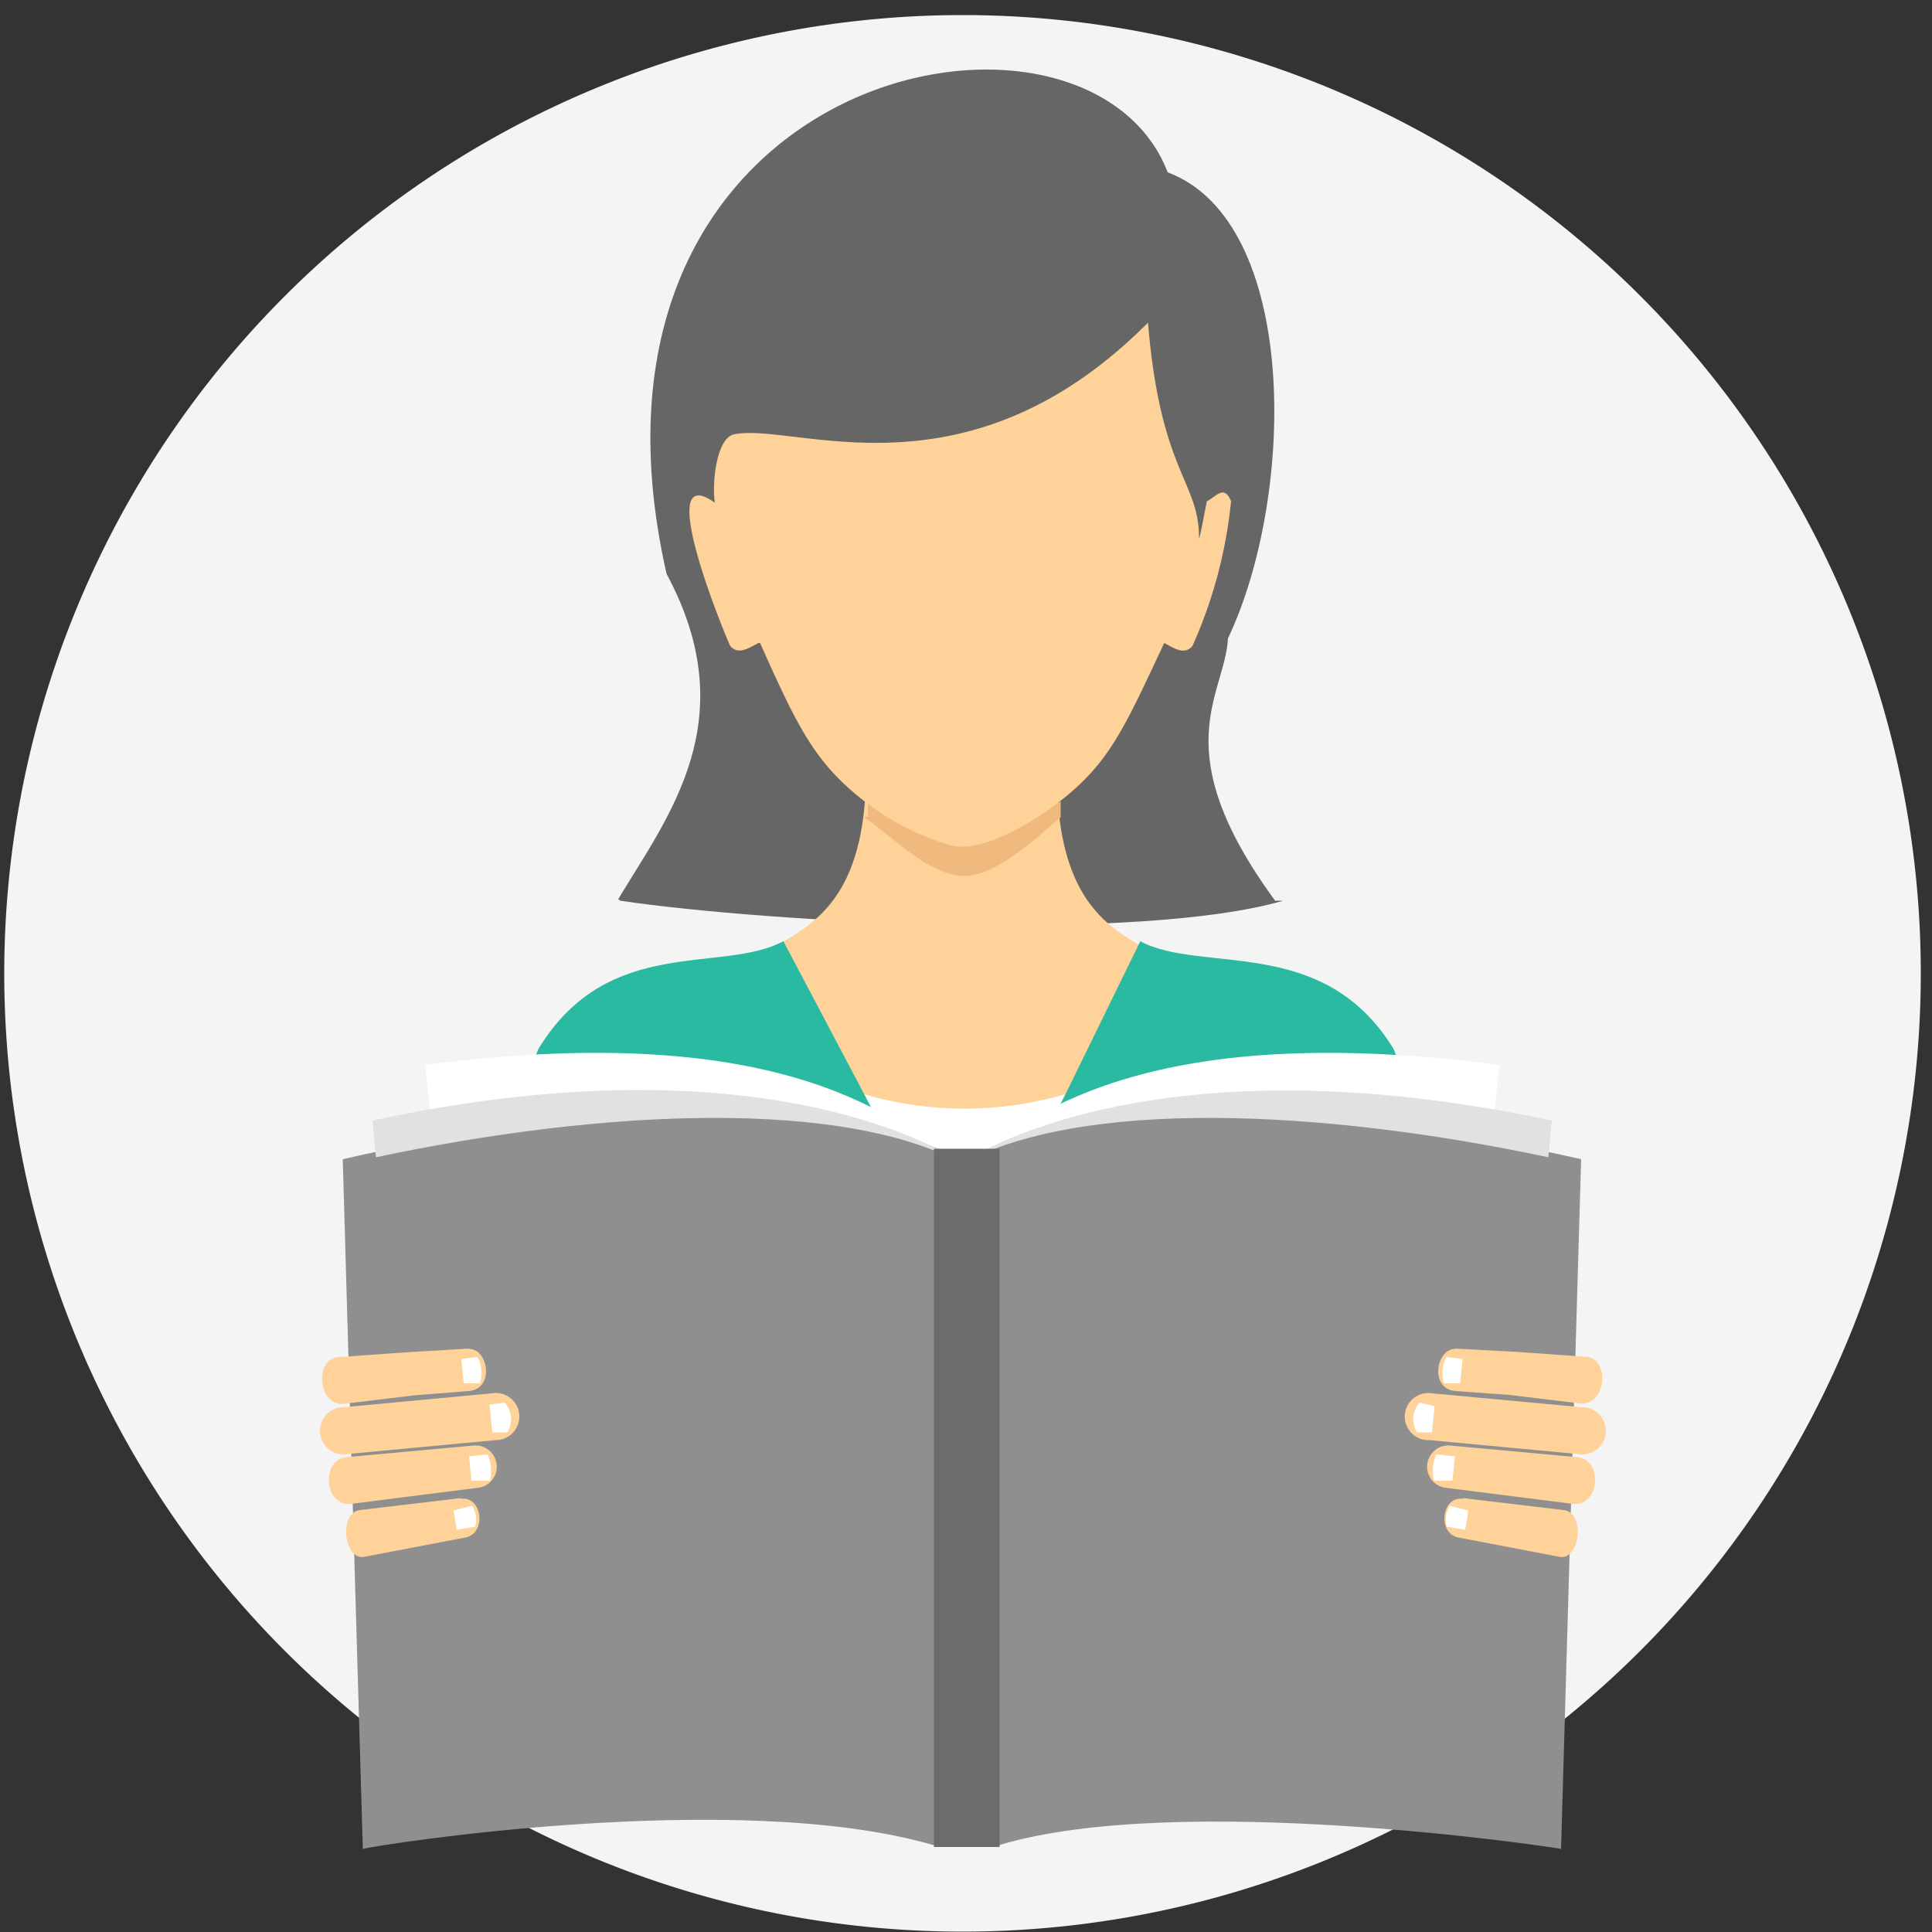 <svg id="Layer_1" data-name="Layer 1" xmlns="http://www.w3.org/2000/svg" xmlns:xlink="http://www.w3.org/1999/xlink" viewBox="0 0 50 50"><rect x="0" y="0" width="50" height="50" fill="#333333" stroke="none"/><defs><style>.cls-1{fill:none;}.cls-2{fill:#f4f4f4;}.cls-3{clip-path:url(#clip-path);}.cls-4{fill:#666;}.cls-5{fill:#fed299;}.cls-6{fill:#f0b97d;}.cls-7{fill:#2abaa2;}.cls-8{fill:#fff;}.cls-9{fill:#8f8f8f;}.cls-10{fill:#e0e1e3;}.cls-11{fill:#6b6c6c;}</style><clipPath id="clip-path"><rect class="cls-1" x="0.11" y="0.22" width="49.61" height="49.73"/></clipPath></defs><title>Artboard 1 copy 4</title><path class="cls-2" d="M24.92.39A24.8,24.8,0,1,1,.11,25.2,24.81,24.81,0,0,1,24.92.39Z"/><g class="cls-3"><path class="cls-4" d="M16,23.27c1.28-2.14,3.29-4.63,1.25-8.42C14.27,1.7,28.12-1,30.22,4.46c3.41,1.28,3.32,8.36,1.56,12.06C31.7,18,30.12,19.38,33,23.31l.21,0h0c-3.71,1.08-13.23.58-17.16,0Zm0,0"/></g><path class="cls-5" d="M22.4,20.5c-.13,2.35-1,3.24-2.12,3.86-.59.52-5,.66-6.32,2.75-.27.44-.41,5-1.16,7.16,5.42,3.55,18.78,3.55,24.2,0-.75-2.13-.68-6.72-1-7.16-1.37-2.21-6-2.24-6.57-2.69-1.13-.63-1.95-1.57-2.07-3.93,0,0-1.69,1.31-2.75,1.11A6.75,6.75,0,0,1,22.4,20.5Zm0,0"/><path class="cls-6" d="M22.34,21.14c.62.37,1.65,1.52,2.61,1.53s2.31-1.41,2.5-1.51c0-.13,0-.27,0-.42h0c-.05,0-1.71,1.33-2.74,1.13a6.67,6.67,0,0,1-2.25-1.13l0,0c0,.14,0,.27,0,.4Zm0,0"/><path class="cls-5" d="M19.67,16.64c1,2.24,1.43,3.11,2.73,4.12a6.71,6.71,0,0,0,2.25,1.13c1.05.21,2.75-1.13,2.75-1.13,1.3-1,1.68-1.88,2.73-4.12.26.14.52.32.73.08a12.08,12.08,0,0,0,1-3.75c-.18-.42-.35-.15-.62,0,0-.09-.21,1.12-.21.94,0-1.46-1-1.69-1.32-5.56C25,13.08,20.57,10.92,19,11.24c-.45.09-.58,1.23-.5,1.77-1.67-1.19.36,3.66.4,3.71.21.24.48.05.73-.08Zm0,0"/><path class="cls-7" d="M20.27,24.36c-1.59.85-4.51-.18-6.32,2.76-.27.44-1.3,5-2.05,7.16,5.42,4.18,20.57,4.2,26,0-.75-2.13-1.58-6.72-1.85-7.16-1.82-2.94-4.94-1.91-6.54-2.76l-4.44,9.08-4.79-9.07Zm0,0"/><path class="cls-8" d="M22.37,28.32a9.26,9.26,0,0,0,5.19,0l-2.5,5.11Zm0,0"/><path class="cls-8" d="M11,27.56c8.58-1.12,12,1,13.91,2.73-2.85-1.64-8.32-1.53-13.67-.58Zm0,0"/><path class="cls-8" d="M38.81,27.56c-8.58-1.12-12,1-13.91,2.73,3.4-2,9.79-1.26,13.66-.55Zm0,0"/><path class="cls-9" d="M8.87,30c6-1.38,12.83-1.81,16.12.08,3.29-1.89,9.88-1.46,15.93-.08-.35,11.9-.06,2-.52,17.85-.35-.07-9.91-1.49-14.54-.1H24.15c-5.07-1.48-14.42,0-14.76.1C8.91,31.5,9.23,42.38,8.87,30Zm0,0"/><path class="cls-10" d="M9.64,29l.09.95c5.84-1.24,12.19-1.56,15.34.25,0,0-4.68-3.52-15.43-1.2Zm0,0"/><path class="cls-10" d="M40.16,29l-.09.95c-5.84-1.24-12.19-1.56-15.34.25h0S29.4,26.71,40.16,29Zm0,0"/><path class="cls-5" d="M12.16,34.9,10.48,35l-1.68.12c-.69,0-.58,1.29.11,1.21l1.83-.22L12.13,36c.69-.06.5-1.11,0-1.09Zm-.23,3.87-2.61.31c-.56.06-.43,1.31.11,1.21l2.62-.5c.55-.11.43-1.08-.12-1Zm.33-1.36a.55.55,0,0,1,.14,1.09l-3.31.42c-.69.09-.81-1.15-.11-1.21Zm.46-1.35a.61.61,0,1,1,.11,1.21L9,37.63a.61.61,0,1,1-.11-1.21Zm0,0"/><path class="cls-8" d="M11.94,35.17l.06.63.42,0a.91.91,0,0,0-.06-.68Zm0,0"/><path class="cls-8" d="M12.67,36.35l.07.72.39,0a.64.64,0,0,0-.07-.77Zm0,0"/><path class="cls-8" d="M12.14,37.69l.06.63.48,0a1.09,1.09,0,0,0-.06-.68Zm0,0"/><path class="cls-8" d="M11.74,39.09l.08.5.48-.08a.69.69,0,0,0-.08-.54l-.48.12Zm0,0"/><path class="cls-5" d="M37.63,34.9l1.69.09,1.68.12c.69,0,.58,1.29-.11,1.21l-1.83-.22L37.67,36c-.69-.06-.5-1.11,0-1.09Zm.23,3.87,2.61.31c.56.06.43,1.31-.11,1.21l-2.62-.5c-.55-.11-.43-1.08.12-1Zm-.33-1.36a.55.55,0,0,0-.14,1.09l3.31.42c.69.09.81-1.15.11-1.21Zm-.46-1.35A.61.61,0,1,0,37,37.27l3.84.36a.61.61,0,1,0,.11-1.21Zm0,0"/><path class="cls-8" d="M37.85,35.17l-.06.63-.42,0a.91.91,0,0,1,.06-.68Zm0,0"/><path class="cls-8" d="M37.13,36.35l-.07.72-.39,0a.64.64,0,0,1,.07-.77l.39.09Zm0,0"/><path class="cls-8" d="M37.65,37.69l-.06.63-.48,0a1.09,1.09,0,0,1,.06-.68Zm0,0"/><path class="cls-8" d="M38,39.09l-.08.5-.48-.08a.69.69,0,0,1,.08-.54l.48.12Zm0,0"/><rect class="cls-11" x="24.17" y="29.73" width="1.7" height="18.07"/></svg>